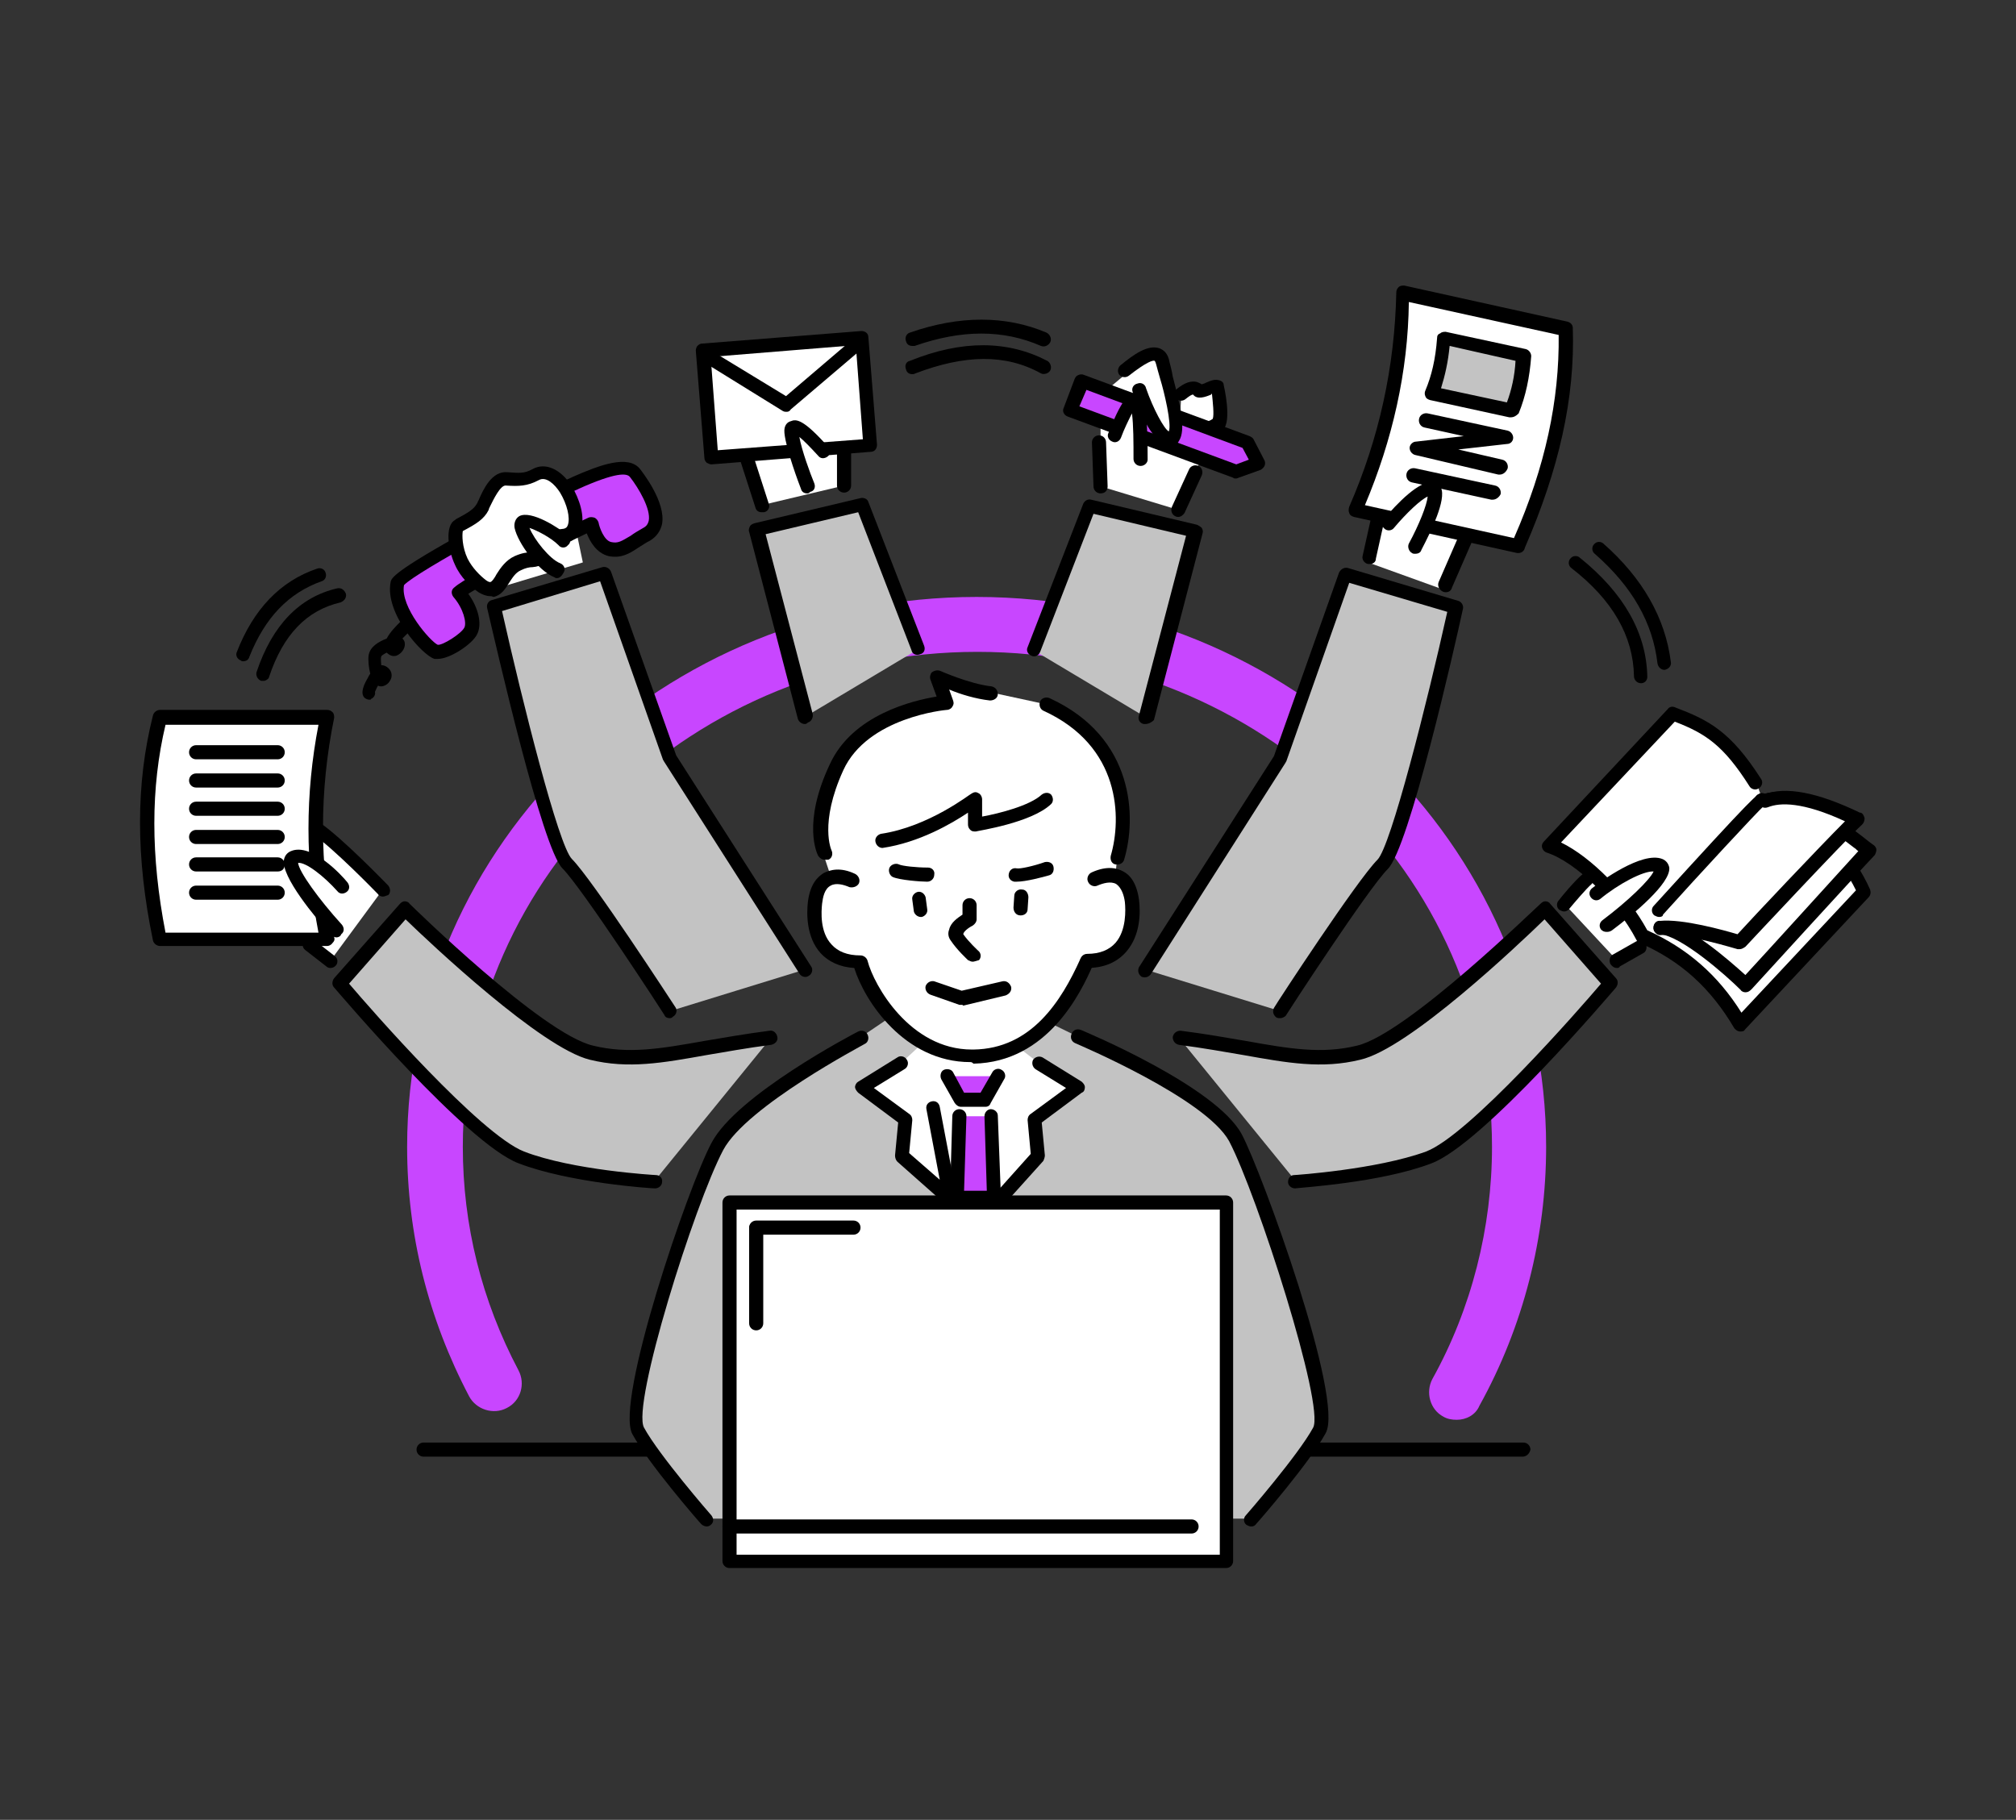 <?xml version="1.0" encoding="utf-8"?>
<!-- Generator: Adobe Illustrator 27.0.1, SVG Export Plug-In . SVG Version: 6.00 Build 0)  -->
<svg version="1.1" id="レイヤー_1" xmlns="http://www.w3.org/2000/svg" xmlns:xlink="http://www.w3.org/1999/xlink" x="0px"
	 y="0px" viewBox="0 0 257 232" style="enable-background:new 0 0 257 232;" xml:space="preserve">
<rect x="0" y="0" width="257" height="232" fill="#333333" stroke="none"/>
<style type="text/css">
	.st0{fill:#FFFFFF;}
	.st1{fill:#C846FF;}
	.st2{fill:#C3C3C3;}
	.st3{fill:#FFFFFF;stroke:#000000;stroke-width:1.766;stroke-linecap:round;stroke-linejoin:round;stroke-miterlimit:10;}
</style>
<g>
	<path class="st0" d="M133.4,89.8c9.8,4.5,10.8,13.7,9,19.5l-0.2,2.4c0.9,0.3,1.7,0.3,2,3.2c0.4,3.2-0.5,7.5-5.7,7.5h-0.3
		c-2.1,4.6-6,11.8-14.4,12c-8.4,0.2-13.4-8.2-14.4-12c-5.2,0-6.2-4.4-5.7-7.5c0.4-2.5,1.1-2.5,2.2-3.2l-1-3c0,0-1.9-3.6,1.5-11
		c3.4-7.4,14-8.2,14-8.2l-1.2-3.3c0,0,3.8,1.7,6.8,2L133.4,89.8z"/>
	<path class="st0" d="M39.4,120.4l2.7,2.1l6.7-9.1c0,0-5.8-6-8.5-7.9L39.4,120.4z"/>
	<polygon class="st0" points="74.3,71.7 73.4,67.4 61.8,72.3 63,75.1 	"/>
	<polygon class="st0" points="107.6,57.6 107.6,61.9 97.1,64.4 95,58.3 	"/>
	<polygon class="st0" points="140.3,53.8 140.3,62 150.2,65 153.5,57.7 	"/>
	<path class="st0" d="M141.7,49.2c2.1-1.7,6.3-5.7,6.8-3.4c0.5,2.4,2.7,9.2,0.9,9.6s-4.1-4.5-4.1-4.5"/>
	<polygon class="st0" points="187.2,68.4 184.1,75.2 174.4,71.7 176,65.7 	"/>
	<path class="st0" d="M210.4,120l-4.2,2.5l-6.7-7.2c0,0,2-2.5,4.2-4.1L210.4,120z"/>
	<path class="st1" d="M185.7,181c-0.6,0-1.2-0.1-1.7-0.4c-1.7-0.9-2.3-3.1-1.4-4.8c5-9,7.6-19.3,7.6-29.6
		c0-34.8-29.4-63.1-65.6-63.1c-36.1,0-65.6,28.3-65.6,63.1c0,10,2.4,19.6,7.1,28.5c0.9,1.7,0.3,3.9-1.5,4.8
		c-1.7,0.9-3.9,0.2-4.8-1.5c-5.2-9.9-7.9-20.6-7.9-31.8c0-38.7,32.6-70.1,72.6-70.1s72.6,31.5,72.6,70.1c0,11.5-2.9,22.9-8.5,33
		C188.1,180.4,186.9,181,185.7,181z"/>
	<path d="M194.1,185.7H54c-0.5,0-0.9-0.4-0.9-0.9c0-0.5,0.4-0.9,0.9-0.9h140.2c0.5,0,0.9,0.4,0.9,0.9
		C195,185.3,194.6,185.7,194.1,185.7z"/>
	<path class="st2" d="M159.5,193.7c0,0,6.8-7.7,8.7-11.3s-7.6-31.4-10.7-37.3c-3.1-5.9-20-12.9-20-12.9l-4.1-2l-6.4,4l-6.2-0.1
		l-7.2-4.5l-3.7,2.5c0,0-15.2,8-18.3,13.9c-3.1,5.9-12.1,32.7-10.1,36.3s8.7,11.3,8.7,11.3H159.5z"/>
	<polygon class="st0" points="132.4,135.5 137.4,138.6 131.9,142.7 132.4,147.3 127,153.3 121.1,152.8 114.9,147.3 115.4,142.7 
		109.9,138.6 114.9,135.5 117.7,132.9 123.7,134.5 129.4,133.2 	"/>
	<path d="M123.7,135.4c-8.4,0-13.5-7.8-14.8-12c-1.8-0.1-3.3-0.8-4.3-1.9c-1.8-2-1.8-5-1.6-6.6c0.3-2.2,1.2-3.1,2-3.6
		c0.8-0.4,2.1-0.8,4,0.1c0.4,0.2,0.7,0.7,0.5,1.2c-0.2,0.4-0.7,0.6-1.2,0.5c-0.7-0.3-1.7-0.6-2.4-0.2c-0.8,0.4-1,1.5-1.1,2.3
		c-0.1,1-0.3,3.6,1.2,5.2c0.8,0.9,2,1.4,3.7,1.4c0.4,0,0.8,0.3,0.9,0.7c0.8,3.1,5.4,11.3,13.3,11.3c0.1,0,0.1,0,0.2,0
		c7.4-0.1,11.2-6.2,13.6-11.5c0.2-0.4,0.7-0.6,1.2-0.4c0.4,0.2,0.6,0.7,0.4,1.2c-1.5,3.4-5.7,12.3-15.2,12.5
		C123.9,135.4,123.8,135.4,123.7,135.4z"/>
	<path d="M138.6,123.4c-0.5,0-0.9-0.4-0.9-0.9c0-0.5,0.4-0.9,0.9-0.9c1.6,0,2.8-0.5,3.6-1.4c1.4-1.6,1.3-4.2,1.2-5.2
		c-0.1-0.8-0.4-1.8-1.1-2.3c-0.7-0.4-1.7-0.1-2.4,0.2c-0.4,0.2-1,0-1.2-0.5c-0.2-0.4,0-1,0.5-1.2c2-0.9,3.3-0.5,4-0.1
		c0.8,0.4,1.7,1.4,2,3.6c0.2,1.6,0.2,4.5-1.6,6.6C142.4,122.7,140.7,123.4,138.6,123.4z"/>
	<g>
		<path d="M124,122.6c-0.2,0-0.4-0.1-0.6-0.2c-0.1-0.1-1.4-1.3-2.2-2.5c-0.3-0.4-0.4-0.9-0.2-1.4c0.2-0.9,1.1-1.5,1.7-1.9l0-1.2
			c0-0.5,0.4-0.9,0.9-0.9c0.5,0,0.9,0.4,0.9,0.9l0,1.8c0,0.3-0.2,0.6-0.5,0.8c-0.6,0.3-1.2,0.8-1.2,1.1c0.7,1,1.9,2.1,1.9,2.1
			c0.4,0.3,0.4,0.9,0.1,1.2C124.4,122.5,124.2,122.6,124,122.6z"/>
		<path d="M117.4,116.9c-0.4,0-0.8-0.3-0.9-0.7l-0.2-1.5c-0.1-0.5,0.3-0.9,0.7-1c0.5-0.1,0.9,0.3,1,0.7l0.2,1.5
			c0.1,0.5-0.3,0.9-0.7,1C117.5,116.9,117.4,116.9,117.4,116.9z"/>
		<path d="M130.1,116.7C130.1,116.7,130.1,116.7,130.1,116.7c-0.6,0-0.9-0.5-0.9-1l0.1-1.5c0-0.5,0.5-0.9,1-0.8c0.5,0,0.8,0.5,0.8,1
			l-0.1,1.5C131,116.4,130.6,116.7,130.1,116.7z"/>
		<path d="M129.6,112.4c-0.1,0-0.2,0-0.3,0c-0.5-0.1-0.8-0.5-0.7-1c0.1-0.5,0.5-0.8,1-0.7c0.4,0.1,2.2-0.3,3.6-0.8
			c0.5-0.1,1,0.1,1.1,0.6c0.1,0.5-0.1,1-0.6,1.1C133,111.8,130.8,112.4,129.6,112.4z"/>
		<path d="M118.2,112.4C118.2,112.4,118.2,112.4,118.2,112.4c-0.8,0-3.5-0.2-4.4-0.6c-0.4-0.2-0.6-0.8-0.4-1.2
			c0.2-0.4,0.8-0.6,1.2-0.4c0.4,0.2,2.2,0.4,3.7,0.4c0.5,0,0.9,0.4,0.8,0.9C119.1,112,118.7,112.4,118.2,112.4z"/>
		<path d="M122.6,128.1c-0.1,0-0.2,0-0.3,0l-3.7-1.3c-0.5-0.2-0.7-0.7-0.6-1.1c0.2-0.5,0.7-0.7,1.1-0.6l3.5,1.2l5.2-1.2
			c0.5-0.1,0.9,0.2,1.1,0.7c0.1,0.5-0.2,0.9-0.7,1.1l-5.4,1.3C122.7,128.1,122.7,128.1,122.6,128.1z"/>
	</g>
	<path d="M112.5,108.1c-0.4,0-0.8-0.3-0.9-0.8c-0.1-0.5,0.3-0.9,0.7-1c6.1-0.9,11.4-5.1,11.5-5.1c0.3-0.2,0.6-0.3,0.9-0.1
		c0.3,0.1,0.5,0.5,0.5,0.8v2.2c2.2-0.4,6.1-1.4,7.6-2.8c0.4-0.3,0.9-0.3,1.2,0c0.3,0.4,0.3,0.9,0,1.2c-2.5,2.4-9.3,3.4-9.6,3.5
		c-0.3,0-0.5,0-0.7-0.2c-0.2-0.2-0.3-0.4-0.3-0.7v-1.5c-2.1,1.4-6.2,3.8-10.9,4.5C112.5,108.1,112.5,108.1,112.5,108.1z"/>
	<path d="M105.1,109.6c-0.3,0-0.6-0.2-0.8-0.5c-0.1-0.2-2.1-4.1,1.5-11.7c2.9-6.3,10.6-8.1,13.6-8.6l-0.8-2.2
		c-0.1-0.3,0-0.7,0.2-0.9c0.3-0.2,0.6-0.3,1-0.2c0,0,3.8,1.7,6.6,2c0.5,0.1,0.8,0.5,0.8,1s-0.5,0.8-1,0.8c-1.8-0.2-3.8-0.8-5.2-1.4
		l0.5,1.4c0.1,0.3,0.1,0.5-0.1,0.8c-0.1,0.2-0.4,0.4-0.7,0.4c-0.1,0-10.1,0.9-13.2,7.7c-3.1,6.8-1.5,10.2-1.5,10.2
		c0.2,0.4,0.1,1-0.4,1.2C105.4,109.6,105.2,109.6,105.1,109.6z"/>
	<path d="M142.5,110.2c-0.1,0-0.2,0-0.3,0c-0.5-0.1-0.7-0.6-0.6-1.1c1.4-4.8,1.3-14-8.6-18.5c-0.4-0.2-0.6-0.7-0.4-1.2
		c0.2-0.4,0.7-0.6,1.2-0.4c10.9,5,11.1,15.3,9.5,20.6C143.2,110,142.8,110.2,142.5,110.2z"/>
	<path d="M121.1,153.7c-0.2,0-0.4-0.1-0.6-0.2l-6.1-5.4c-0.2-0.2-0.3-0.5-0.3-0.8l0.4-4.2l-5.1-3.8c-0.2-0.2-0.4-0.5-0.4-0.7
		c0-0.3,0.2-0.6,0.4-0.7l5-3.1c0.4-0.3,1-0.1,1.2,0.3c0.3,0.4,0.1,1-0.3,1.2l-3.9,2.4l4.5,3.3c0.3,0.2,0.4,0.5,0.4,0.8l-0.4,4.2
		l3.9,3.4l-1.7-9c-0.1-0.5,0.2-0.9,0.7-1c0.5-0.1,0.9,0.2,1,0.7l2.2,11.6c0.1,0.4-0.1,0.7-0.4,0.9
		C121.4,153.6,121.2,153.7,121.1,153.7z"/>
	<path d="M127,154.2c-0.2,0-0.4-0.1-0.6-0.2c-0.4-0.3-0.4-0.9-0.1-1.2l5.1-5.7l-0.4-4.3c0-0.3,0.1-0.6,0.4-0.8l4.5-3.3l-3.9-2.4
		c-0.4-0.3-0.5-0.8-0.3-1.2c0.3-0.4,0.8-0.5,1.2-0.3l5,3.1c0.2,0.2,0.4,0.4,0.4,0.7c0,0.3-0.1,0.6-0.4,0.7l-5.1,3.8l0.4,4.2
		c0,0.2-0.1,0.5-0.2,0.7l-5.4,6C127.5,154.1,127.2,154.2,127,154.2z"/>
	<g>
		<polyline class="st1" points="120.8,137.2 122.5,140.2 125.6,140.2 127.4,137.2 		"/>
		<path d="M125.6,141.1h-3.1c-0.3,0-0.6-0.2-0.8-0.5l-1.7-3c-0.2-0.4-0.1-1,0.3-1.2c0.4-0.2,1-0.1,1.2,0.3l1.4,2.6h2.1l1.5-2.6
			c0.2-0.4,0.8-0.6,1.2-0.3c0.4,0.2,0.6,0.8,0.3,1.2l-1.7,3C126.2,140.9,126,141.1,125.6,141.1z"/>
	</g>
	<g>
		<polyline class="st1" points="122.2,142.3 121.9,152.7 126.6,152.7 126.2,142.3 		"/>
		<path d="M126.6,153.6h-4.7c-0.2,0-0.5-0.1-0.6-0.3c-0.2-0.2-0.3-0.4-0.2-0.6l0.3-10.4c0-0.5,0.4-0.9,0.9-0.9
			c0.5,0,0.9,0.4,0.9,0.9l-0.3,9.5h2.9l-0.3-9.5c0-0.5,0.4-0.9,0.8-0.9c0.5,0,0.9,0.4,0.9,0.8l0.4,10.4c0,0.2-0.1,0.5-0.2,0.6
			C127.1,153.5,126.9,153.6,126.6,153.6z"/>
	</g>
	<path d="M90.1,194.6c-0.2,0-0.5-0.1-0.7-0.3c-0.3-0.3-6.8-7.8-8.8-11.5c-2.2-4.2,7.1-31.5,10.1-37.1c3.2-6.1,18.1-13.9,18.7-14.2
		c0.4-0.2,1-0.1,1.2,0.4c0.2,0.4,0.1,1-0.4,1.2c-0.1,0.1-15,7.9-18,13.5c-3.7,7-11.7,32.5-10.1,35.4c1.9,3.5,8.5,11.1,8.6,11.2
		c0.3,0.4,0.3,0.9-0.1,1.2C90.5,194.5,90.3,194.6,90.1,194.6z"/>
	<path d="M159.5,194.6c-0.2,0-0.4-0.1-0.6-0.2c-0.4-0.3-0.4-0.9-0.1-1.2c0.1-0.1,6.7-7.7,8.6-11.2c1.5-2.8-7.1-29.6-10.7-36.5
		c-3-5.5-19.4-12.4-19.6-12.5c-0.5-0.2-0.7-0.7-0.5-1.2c0.2-0.5,0.7-0.7,1.2-0.5c0.7,0.3,17.2,7.2,20.5,13.3
		c2.6,4.9,13.1,33.8,10.7,38.1c-2,3.7-8.5,11.2-8.8,11.5C160,194.5,159.8,194.6,159.5,194.6z"/>
	<g>
		<rect x="93" y="153.3" class="st0" width="63.3" height="45.7"/>
		<path d="M156.3,199.9H93c-0.5,0-0.9-0.4-0.9-0.9v-45.7c0-0.5,0.4-0.9,0.9-0.9h63.3c0.5,0,0.9,0.4,0.9,0.9V199
			C157.2,199.5,156.8,199.9,156.3,199.9z M93.9,198.2h61.6v-44H93.9V198.2z"/>
	</g>
	<g>
		<g>
			<line class="st0" x1="96.4" y1="156.6" x2="108.8" y2="156.6"/>
			<path d="M108.8,157.4H96.4c-0.5,0-0.9-0.4-0.9-0.9s0.4-0.9,0.9-0.9h12.4c0.5,0,0.9,0.4,0.9,0.9S109.3,157.4,108.8,157.4z"/>
		</g>
		<g>
			<line class="st0" x1="96.4" y1="168.7" x2="96.4" y2="156.6"/>
			<path d="M96.4,169.6c-0.5,0-0.9-0.4-0.9-0.9v-12.1c0-0.5,0.4-0.9,0.9-0.9s0.9,0.4,0.9,0.9v12.1C97.3,169.2,96.9,169.6,96.4,169.6
				z"/>
		</g>
	</g>
	<g>
		<path class="st2" d="M98.3,132.3c-10.3,1.3-16.1,3.5-22.8,1.9c-6.8-1.6-23.8-18.4-23.8-18.4l-8.4,9.5c0,0,16.7,19.7,23.1,22.2
			c6.4,2.5,17,3.1,17,3.1"/>
		<path d="M83.5,151.5C83.5,151.5,83.5,151.5,83.5,151.5c-0.5,0-10.9-0.7-17.4-3.2c-6.6-2.5-22.8-21.6-23.5-22.4
			c-0.3-0.3-0.3-0.8,0-1.2l8.4-9.5c0.2-0.2,0.4-0.3,0.6-0.3c0.2,0,0.5,0.1,0.6,0.3c0.2,0.2,16.9,16.6,23.4,18.1
			c4.5,1.1,8.6,0.4,14.2-0.6c2.4-0.4,5.2-0.9,8.3-1.3c0.5-0.1,0.9,0.3,1,0.8c0.1,0.5-0.3,0.9-0.8,1c-3.1,0.4-5.8,0.9-8.2,1.3
			c-5.6,1-10,1.8-14.9,0.6c-6.2-1.5-20.3-14.8-23.5-17.9l-7.2,8.2c2.8,3.3,16.7,19.2,22.3,21.4c6.2,2.4,16.7,3,16.8,3
			c0.5,0,0.9,0.4,0.8,0.9C84.4,151.1,84,151.5,83.5,151.5z"/>
	</g>
	<g>
		<path class="st2" d="M102.6,123.6l-17.2-27l-8.3-23.5L63,77.3c0,0,6.8,30.2,9.3,32.8c2.6,2.6,13.1,18.8,13.1,18.8"/>
		<path d="M85.4,129.8c-0.3,0-0.6-0.1-0.7-0.4c-0.1-0.2-10.5-16.2-13-18.7c-2.6-2.6-8.4-28.1-9.6-33.2c-0.1-0.5,0.2-0.9,0.6-1
			l14.1-4.2c0.4-0.1,0.9,0.1,1.1,0.6l8.3,23.4l17.2,26.9c0.3,0.4,0.1,1-0.3,1.2c-0.4,0.3-1,0.1-1.2-0.3L84.6,97
			c0-0.1-0.1-0.1-0.1-0.2l-8-22.7L64,77.9c2.6,11.6,7.2,29.9,8.9,31.6c2.6,2.6,12.8,18.3,13.2,18.9c0.3,0.4,0.1,1-0.3,1.2
			C85.7,129.7,85.6,129.8,85.4,129.8z"/>
	</g>
	<g>
		<polyline class="st2" points="102.6,91.4 96.4,67.6 109.9,64.4 117,82.8 		"/>
		<path d="M102.6,92.3c-0.4,0-0.8-0.3-0.9-0.7l-6.2-23.8c-0.1-0.2,0-0.5,0.1-0.7c0.1-0.2,0.3-0.3,0.6-0.4l13.5-3.2
			c0.4-0.1,0.9,0.1,1,0.5l7.1,18.3c0.2,0.5,0,1-0.5,1.1c-0.5,0.2-1,0-1.1-0.5l-6.8-17.6l-11.8,2.8l6,22.9c0.1,0.5-0.2,1-0.6,1.1
			C102.8,92.3,102.7,92.3,102.6,92.3z"/>
	</g>
	<g>
		<path class="st2" d="M150.3,132.3c10.3,1.3,16.1,3.5,22.8,1.9s23.8-18.4,23.8-18.4l8.4,9.5c0,0-16.7,19.7-23.1,22.2
			c-6.4,2.5-17,3.1-17,3.1"/>
		<path d="M165.1,151.5c-0.5,0-0.9-0.4-0.9-0.8c0-0.5,0.3-0.9,0.8-0.9c0.1,0,10.5-0.7,16.8-3c5.5-2.1,19.5-18.1,22.3-21.4l-7.2-8.2
			c-3.3,3.2-17.3,16.5-23.5,17.9c-4.9,1.2-9.3,0.4-14.9-0.6c-2.4-0.4-5.1-0.9-8.2-1.3c-0.5-0.1-0.8-0.5-0.8-1c0.1-0.5,0.5-0.8,1-0.8
			c3.2,0.4,5.9,0.9,8.3,1.3c5.6,1,9.7,1.7,14.2,0.6c6.4-1.5,23.2-18,23.4-18.1c0.2-0.2,0.4-0.3,0.6-0.3c0.2,0,0.5,0.1,0.6,0.3
			l8.4,9.5c0.3,0.3,0.3,0.8,0,1.2c-0.7,0.8-16.9,19.9-23.5,22.4C176,150.8,165.6,151.4,165.1,151.5
			C165.1,151.5,165.1,151.5,165.1,151.5z"/>
	</g>
	<g>
		<path class="st2" d="M146,123.6l17.2-27l8.3-23.5l14.1,4.2c0,0-6.8,30.2-9.3,32.8c-2.6,2.6-13.1,18.8-13.1,18.8"/>
		<path d="M163.2,129.8c-0.2,0-0.3,0-0.5-0.1c-0.4-0.3-0.5-0.8-0.3-1.2c0.4-0.7,10.6-16.3,13.2-18.9c1.7-1.7,6.3-19.9,8.9-31.6
			l-12.5-3.7l-8,22.7c0,0.1-0.1,0.1-0.1,0.2l-17.2,27c-0.3,0.4-0.8,0.5-1.2,0.3c-0.4-0.3-0.5-0.8-0.3-1.2l17.2-26.9l8.3-23.4
			c0.2-0.4,0.6-0.7,1.1-0.6l14.1,4.2c0.4,0.1,0.7,0.6,0.6,1c-1.1,5.1-6.9,30.6-9.6,33.2c-2.5,2.5-12.9,18.5-13,18.7
			C163.8,129.6,163.5,129.8,163.2,129.8z"/>
	</g>
	<g>
		<polyline class="st2" points="146,91.4 152.2,67.6 138.7,64.4 131.6,82.8 		"/>
		<path d="M146,92.3c-0.1,0-0.1,0-0.2,0c-0.5-0.1-0.8-0.6-0.6-1.1l6-22.9l-11.8-2.8l-6.8,17.6c-0.2,0.5-0.7,0.7-1.1,0.5
			c-0.5-0.2-0.7-0.7-0.5-1.1l7.1-18.3c0.2-0.4,0.6-0.6,1-0.5l13.5,3.2c0.2,0.1,0.4,0.2,0.6,0.4c0.1,0.2,0.2,0.4,0.1,0.7l-6.2,23.8
			C146.8,92.1,146.4,92.3,146,92.3z"/>
	</g>
	<g>
		<path class="st1" d="M73.1,61.5c2-0.9,6.4-2.9,7.7-1.3c1.3,1.6,4.3,6.2,1.5,7.8c-2.2,1.2-2.9,2.2-4.7,1.9
			c-1.7-0.4-2.3-3.2-2.3-3.2s-14.9,6.9-16.9,8.7c1.5,1.7,2.1,3.9,1.6,4.9c-0.6,1.1-3.4,2.9-4.4,2.6c-1.1-0.3-5.7-5.3-4.9-8.8
			C51,72.9,68.6,63.5,73.1,61.5z"/>
		<path d="M55.8,84c-0.1,0-0.3,0-0.4,0c-1.5-0.4-6.4-5.8-5.6-9.8c0.1-0.5,0.3-1.3,10.1-6.7c4.9-2.7,10.5-5.6,12.9-6.6l0,0l0.2-0.1
			c3.4-1.5,7.1-2.9,8.6-1c0.3,0.4,3.3,4.2,2.8,7c-0.2,0.9-0.7,1.6-1.5,2.1c-0.6,0.3-1,0.6-1.5,0.9c-1.2,0.8-2.2,1.4-3.8,1.1
			C76,70.5,75.2,69,74.8,68c-5.3,2.5-12.6,6.1-15.1,7.7c1.3,1.8,1.8,3.9,1.1,5.2C60.2,82.1,57.4,84,55.8,84z M51.5,74.6
			c-0.5,2.8,3.4,7.2,4.3,7.6c0.6,0.1,3-1.4,3.4-2.2c0.3-0.6-0.1-2.4-1.4-3.9c-0.3-0.4-0.3-0.9,0.1-1.2C60,73,73.5,66.7,75,66
			c0.2-0.1,0.5-0.1,0.8,0c0.2,0.1,0.4,0.3,0.5,0.6c0.1,0.6,0.7,2.3,1.6,2.5c0.9,0.2,1.3-0.1,2.5-0.8c0.4-0.3,0.9-0.6,1.6-1
			c0.4-0.2,0.6-0.5,0.7-0.9c0.3-1.5-1.3-4.2-2.4-5.6c-0.4-0.5-1.8-0.6-6.5,1.5l-0.2,0.1C68.5,64.5,52.9,73,51.5,74.6z M51.5,74.7
			C51.5,74.7,51.5,74.7,51.5,74.7L51.5,74.7z"/>
	</g>
	<g>
		<path class="st0" d="M72.1,62.4c1.4,2.3,1.9,5.3,0,5.9c-1.9,0.6-1.7-0.7-2.6,1.5c-0.9,2.2-1.3,1-3.5,2c-2.2,0.9-2.3,4.6-4.5,3
			c-0.9-0.6-2.1-1.8-2.7-3.1c-1-2.1-0.9-4.3-0.4-4.6c1.8-1,2.6-1.4,3.1-2.5s1.5-3.7,3.1-3.6c1.6,0.1,2.4,0.2,3.7-0.5
			C69.6,59.8,71,60.6,72.1,62.4z"/>
		<path d="M62.5,76c-0.5,0-1-0.2-1.5-0.5c-1-0.7-2.3-1.9-3-3.5c-0.9-1.9-1.3-5,0-5.7l0.1-0.1c1.7-0.9,2.3-1.3,2.7-2
			c0.1-0.1,0.1-0.3,0.2-0.4c0.6-1.4,1.7-3.8,3.7-3.6c1.5,0.1,2.1,0.2,3.2-0.4c1.6-0.9,3.6,0,5,2.2l0,0c0.9,1.5,1.8,3.9,1.1,5.6
			c-0.3,0.8-0.9,1.3-1.7,1.6c-0.8,0.2-1.3,0.2-1.7,0.2c-0.1,0.1-0.2,0.4-0.3,0.8c-0.6,1.6-1.3,2-2.4,2.1c-0.4,0-0.9,0.1-1.5,0.4
			c-0.7,0.3-1.1,1-1.5,1.6c-0.5,0.8-1,1.6-2,1.8C62.7,76,62.6,76,62.5,76z M59,67.7c-0.1,0.5-0.1,2,0.6,3.5c0.6,1.2,1.6,2.2,2.4,2.8
			c0.3,0.2,0.4,0.2,0.5,0.2c0.2,0,0.6-0.6,0.8-1c0.5-0.8,1.2-1.8,2.3-2.3c0.9-0.4,1.6-0.5,2.1-0.5c0.6-0.1,0.6-0.1,1-1
			c0.5-1.3,0.9-2,2.1-1.9c0.3,0,0.5,0,1.1-0.1c0.3-0.1,0.4-0.2,0.5-0.5c0.3-0.9-0.1-2.6-1-4.1c-0.7-1.1-1.8-2.1-2.7-1.6
			c-1.5,0.8-2.6,0.8-4.2,0.7c-0.7-0.1-1.6,1.8-2,2.6c-0.1,0.2-0.2,0.4-0.2,0.5C61.7,66.2,60.7,66.8,59,67.7z"/>
	</g>
	<g>
		<path class="st0" d="M71.8,69c-1.7-1.5-5.7-3.5-5.4-1.8c0.3,1.6,2.8,5,4.6,5.7"/>
		<path d="M71,73.7c-0.1,0-0.2,0-0.3-0.1c-2.1-0.8-4.7-4.4-5.1-6.3c-0.1-0.6,0.1-1.2,0.6-1.5c1.5-0.8,5.1,1.5,6.2,2.5
			c0.4,0.3,0.4,0.9,0,1.2c-0.3,0.4-0.9,0.4-1.2,0c-1-1-2.8-1.9-3.7-2.2c0.6,1.5,2.6,4,3.9,4.5c0.5,0.2,0.7,0.7,0.5,1.1
			C71.6,73.5,71.3,73.7,71,73.7z"/>
	</g>
	<path d="M47.1,89.2c-0.3,0-0.7-0.2-0.8-0.5c-0.1-0.2-0.3-0.8,0.6-2.3c0.1-0.2,0.2-0.4,0.3-0.5c-0.2-0.8-0.3-1.8-0.2-2.4
		c0.2-1.1,1.3-1.7,2.3-2.1c0.4-0.8,1.2-1.6,1.9-2.3c0.4-0.3,0.9-0.3,1.2,0.1c0.3,0.4,0.3,0.9-0.1,1.2c-0.3,0.3-0.7,0.7-1,1
		c0.2,0.2,0.3,0.4,0.3,0.6c0.1,0.7-0.5,1.4-1.1,1.6c-0.4,0.1-0.8,0-1.2-0.4c-0.4,0.2-0.7,0.4-0.7,0.5c-0.1,0.3,0,0.8,0,1.1
		c0.4,0,0.8,0.2,1.1,0.6c0.3,0.4,0.3,1,0,1.4c-0.2,0.4-0.7,0.7-1.1,0.7c-0.1,0-0.3,0-0.4-0.1c-0.2,0.3-0.3,0.6-0.4,0.8
		c0.1,0.4-0.2,0.8-0.5,0.9C47.3,89.2,47.2,89.2,47.1,89.2z M47.9,88C47.9,88,47.9,88,47.9,88C47.9,88,47.9,88,47.9,88z"/>
	<g>
		<g>
			
				<rect x="90.1" y="43.8" transform="matrix(0.997 -7.646723e-02 7.646723e-02 0.997 -3.585 7.816)" class="st0" width="20.3" height="13.7"/>
			<path d="M90.7,59.2c-0.2,0-0.4-0.1-0.6-0.2c-0.2-0.2-0.3-0.4-0.3-0.6l-1.1-13.7c0-0.2,0.1-0.5,0.2-0.6c0.2-0.2,0.4-0.3,0.6-0.3
				l20.3-1.6c0.5,0,0.9,0.3,0.9,0.8l1.1,13.7c0,0.5-0.3,0.9-0.8,0.9L90.7,59.2C90.7,59.2,90.7,59.2,90.7,59.2z M90.6,45.5l0.9,11.9
				L110,56L109.1,44L90.6,45.5z"/>
		</g>
		<path d="M100.3,52.5c-0.2,0-0.3,0-0.5-0.1l-9.7-6c-0.4-0.3-0.5-0.8-0.3-1.2c0.3-0.4,0.8-0.5,1.2-0.3l9.2,5.6l8.2-7
			c0.4-0.3,0.9-0.3,1.2,0.1c0.3,0.4,0.3,0.9-0.1,1.2l-8.7,7.4C100.7,52.4,100.5,52.5,100.3,52.5z"/>
	</g>
	<g>
		<path class="st0" d="M104.9,57.6c-1.6-1.8-4.2-4.4-4-2.4c0.1,1.9,2,6.8,2,6.8"/>
		<path d="M102.9,62.9c-0.4,0-0.7-0.2-0.8-0.6c-0.2-0.5-1.9-5-2.1-7.1c-0.1-1,0.4-1.4,0.8-1.5c0.7-0.3,1.6-0.3,4.8,3.3
			c0.3,0.4,0.3,0.9-0.1,1.2s-0.9,0.3-1.2-0.1c-1.1-1.2-1.9-2-2.4-2.4c0.3,1.7,1.4,4.7,1.9,5.9c0.2,0.5,0,1-0.5,1.1
			C103.1,62.9,103,62.9,102.9,62.9z"/>
	</g>
	<g>
		<line class="st0" x1="95" y1="58.3" x2="97.1" y2="64.4"/>
		<path d="M97.1,65.3c-0.4,0-0.7-0.2-0.8-0.6l-2-6.2c-0.2-0.5,0.1-1,0.6-1.1c0.5-0.2,1,0.1,1.1,0.6l2,6.2c0.2,0.5-0.1,1-0.6,1.1
			C97.2,65.3,97.1,65.3,97.1,65.3z"/>
	</g>
	<g>
		<line class="st0" x1="107.6" y1="61.9" x2="107.6" y2="57.6"/>
		<path d="M107.6,62.8c-0.5,0-0.9-0.4-0.9-0.9v-4.3c0-0.5,0.4-0.9,0.9-0.9s0.9,0.4,0.9,0.9v4.3C108.5,62.4,108.1,62.8,107.6,62.8z"
			/>
	</g>
	<g>
		<g>
			<path class="st0" d="M150.6,50.1c1.1-0.9,1.9-1,2.2-0.5c0.2,0.5,2.3-0.9,2.5-0.4c0.2,0.5,0.7,4.2,0.1,4.8s-3.1,1.3-4.3,1.1
				c-1.2-0.2-0.7-1.3-0.7-1.3"/>
			<path d="M151.6,56.1c-0.2,0-0.5,0-0.7-0.1c-0.8-0.1-1.1-0.6-1.3-0.9c-0.4-0.7-0.1-1.5-0.1-1.6c0.2-0.5,0.7-0.7,1.1-0.5
				c0.5,0.2,0.7,0.7,0.5,1.1c0,0,0,0.1,0,0.1c0,0,0.1,0,0.1,0c0.9,0.2,2.9-0.4,3.4-0.8c0.2-0.5,0-2.2-0.1-3.2c0,0-0.1,0-0.1,0.1
				c-0.7,0.3-1.8,0.7-2.3,0c-0.2,0-0.5,0.2-1,0.6c-0.4,0.3-0.9,0.2-1.2-0.1c-0.3-0.4-0.2-0.9,0.1-1.2c1-0.8,1.8-1.1,2.6-0.9
				c0.2,0.1,0.5,0.2,0.6,0.3c0.2-0.1,0.4-0.1,0.5-0.2c0.7-0.3,1.2-0.5,1.8-0.3c0.3,0.1,0.5,0.3,0.5,0.6c0,0,1.1,4.6-0.1,5.7
				C155.3,55.4,153.1,56.1,151.6,56.1z M154.7,53.5L154.7,53.5L154.7,53.5z M153.6,49.3C153.6,49.3,153.6,49.3,153.6,49.3
				C153.6,49.3,153.6,49.3,153.6,49.3z"/>
		</g>
		<g>
			<polygon class="st1" points="157.5,60.1 160.3,59.1 158.9,56.4 137.8,48.6 136.4,52.4 			"/>
			<path d="M157.5,61c-0.1,0-0.2,0-0.3-0.1l-21.1-7.8c-0.5-0.2-0.7-0.7-0.5-1.1l1.4-3.7c0.1-0.2,0.2-0.4,0.5-0.5
				c0.2-0.1,0.5-0.1,0.7,0l21.1,7.8c0.2,0.1,0.4,0.2,0.5,0.4l1.4,2.7c0.1,0.2,0.1,0.5,0,0.7s-0.3,0.4-0.5,0.5l-2.8,1
				C157.7,61,157.6,61,157.5,61z M137.6,51.8l20,7.4l1.6-0.6l-0.8-1.5l-19.9-7.4L137.6,51.8z"/>
		</g>
		<g>
			<path class="st0" d="M143.5,47.2c2.1-1.7,4.4-3.3,4.9-1c0.5,2.4,2.7,9.2,0.9,9.6s-4-6.1-4-6.1"/>
			<path d="M149.1,56.7c-2.1,0-3.8-4.1-4.7-6.7c-0.2-0.5,0.1-1,0.6-1.1c0.5-0.2,1,0.1,1.1,0.6c0.9,2.6,2.3,5.2,2.9,5.5
				c0.4-0.9-0.6-5.1-1.1-6.7c-0.2-0.7-0.4-1.4-0.5-1.8c-0.1-0.4-0.2-0.5-0.2-0.5c-0.2-0.1-1,0.1-3.3,1.9c-0.4,0.3-0.9,0.2-1.2-0.1
				c-0.3-0.4-0.2-0.9,0.1-1.2c1.7-1.4,3.5-2.7,5-2.2c0.5,0.2,1.1,0.6,1.3,1.8c0.1,0.4,0.3,1.1,0.4,1.8c1,3.8,1.7,6.8,0.8,8.2
				c-0.2,0.4-0.6,0.7-1,0.7C149.4,56.7,149.2,56.7,149.1,56.7z"/>
		</g>
		<g>
			<path class="st0" d="M142.1,55.4c0,0,2.2-5.6,2.8-4.4c0.6,1.2,0.5,7.4,0.5,7.4"/>
			<path d="M145.4,59.4C145.4,59.4,145.4,59.4,145.4,59.4c-0.5,0-0.9-0.4-0.9-0.9c0-2,0-4.4-0.2-5.8c-0.4,0.8-1,2-1.4,3.1
				c-0.2,0.5-0.7,0.7-1.1,0.5c-0.5-0.2-0.7-0.7-0.5-1.1c2-5.1,2.9-5.1,3.4-5.1c0.4,0,0.8,0.2,1,0.7c0.6,1.3,0.6,6.3,0.6,7.8
				C146.3,59,145.9,59.4,145.4,59.4z"/>
		</g>
		<g>
			<line class="st1" x1="152.4" y1="60.2" x2="150.2" y2="65"/>
			<path d="M150.2,65.9c-0.1,0-0.2,0-0.4-0.1c-0.4-0.2-0.6-0.7-0.4-1.2l2.2-4.8c0.2-0.4,0.7-0.6,1.2-0.4c0.4,0.2,0.6,0.7,0.4,1.2
				l-2.2,4.8C150.8,65.7,150.5,65.9,150.2,65.9z"/>
		</g>
		<g>
			<line class="st1" x1="140.2" y1="56.5" x2="140.3" y2="62"/>
			<path d="M140.3,62.9c-0.5,0-0.9-0.4-0.9-0.9l-0.2-5.6c0-0.5,0.4-0.9,0.9-0.9c0,0,0,0,0,0c0.5,0,0.9,0.4,0.9,0.9l0.2,5.6
				C141.2,62.5,140.9,62.9,140.3,62.9C140.4,62.9,140.4,62.9,140.3,62.9z"/>
		</g>
	</g>
	<g>
		<line class="st0" x1="174.6" y1="71.1" x2="175.8" y2="65.7"/>
		<path d="M174.6,71.9c-0.1,0-0.1,0-0.2,0c-0.5-0.1-0.8-0.6-0.7-1l1.2-5.4c0.1-0.5,0.6-0.8,1-0.7c0.5,0.1,0.8,0.6,0.7,1l-1.2,5.4
			C175.4,71.7,175,71.9,174.6,71.9z"/>
	</g>
	<g>
		<line class="st0" x1="184.3" y1="74.6" x2="187" y2="68.4"/>
		<path d="M184.3,75.5c-0.1,0-0.2,0-0.4-0.1c-0.4-0.2-0.7-0.7-0.5-1.2l2.7-6.2c0.2-0.4,0.7-0.7,1.2-0.5c0.4,0.2,0.7,0.7,0.5,1.2
			l-2.7,6.2C185,75.3,184.7,75.5,184.3,75.5z"/>
	</g>
	<path class="st3" d="M199.7,114.9"/>
	<g>
		<g>
			<path class="st0" d="M224.7,102c0.3,0,9,2.7,13,11.7c-7.8,8.3-15.8,16.9-15.8,16.9c-3-5.1-6.9-8.8-12.5-11.3
				c-2.5-5-8-10.3-11.9-11.6c1.5-1.6,15.8-16.9,15.8-16.9c4.2,1.6,6.8,3,10.5,8.7"/>
			<path d="M221.9,131.5C221.9,131.5,221.8,131.5,221.9,131.5c-0.4,0-0.6-0.2-0.8-0.4c-3-5.1-6.8-8.6-12.1-10.9
				c-0.2-0.1-0.3-0.2-0.4-0.4c-2.5-4.8-7.7-9.9-11.4-11.1c-0.3-0.1-0.5-0.3-0.6-0.6c-0.1-0.3,0-0.6,0.2-0.8l15.8-16.9
				c0.2-0.3,0.6-0.4,1-0.2c4.2,1.6,7,3,10.9,9.1c0.3,0.4,0.1,1-0.3,1.2c-0.4,0.3-1,0.1-1.2-0.3c-3.3-5.2-5.6-6.7-9.5-8.2L199,107.4
				c3.9,1.9,8.5,6.6,11,11.2c5.1,2.3,9,5.7,12,10.5l14.6-15.6c-4-8.2-11.8-10.6-12.1-10.6c-0.4-0.1-0.8-0.5-0.8-0.9
				c0-0.5,0.4-0.9,0.9-0.8c0.9,0,9.7,3,13.8,12.2c0.1,0.3,0.1,0.7-0.2,1l-15.8,16.9C222.4,131.4,222.2,131.5,221.9,131.5z"/>
		</g>
		<g>
			<path class="st0" d="M225.1,102.1c4.1-1.3,11.3,5.1,13.2,6.4c-2.2,2.2-15.7,17.1-15.7,17.1s-7.2-7.1-10.9-7.3"/>
			<path d="M222.5,126.5c-0.2,0-0.5-0.1-0.6-0.3c-1.9-1.9-7.6-6.9-10.3-7.1c-0.5,0-0.9-0.4-0.8-0.9c0-0.5,0.4-0.9,0.9-0.8
				c3.3,0.2,8.8,5.1,10.8,6.9c2.5-2.7,11.4-12.5,14.4-15.8c-0.2-0.1-0.3-0.3-0.5-0.4c-2.6-2-8-6.1-11-5.2c-0.5,0.1-1-0.1-1.1-0.6
				c-0.1-0.5,0.1-1,0.6-1.1c3.9-1.2,9.6,3.2,12.6,5.5c0.5,0.4,1,0.8,1.3,1c0.2,0.1,0.4,0.4,0.4,0.6c0,0.3-0.1,0.5-0.2,0.7
				c-2.1,2.2-15.6,17-15.7,17.1C223,126.4,222.8,126.5,222.5,126.5C222.5,126.5,222.5,126.5,222.5,126.5z"/>
		</g>
		<g>
			<path class="st0" d="M225.1,102.1c3.9-1.6,10.1,1.6,11.7,2.3c-2.3,2.1-15,15.7-15,15.7s-6.8-2.2-10.1-1.9"/>
			<path d="M221.8,121c-0.1,0-0.2,0-0.3,0c-0.1,0-6.7-2.1-9.7-1.8c-0.5,0.1-0.9-0.3-1-0.8c-0.1-0.5,0.3-0.9,0.8-1
				c2.9-0.3,8.2,1.2,9.9,1.7c1.9-2.1,10.5-11.2,13.7-14.4c-5.4-2.5-8.3-2.4-9.8-1.8c-0.5,0.2-1,0-1.1-0.5s0-1,0.5-1.1
				c2.8-1.1,6.9-0.3,12.3,2.3l0.1,0c0.3,0.1,0.4,0.4,0.5,0.7c0,0.3-0.1,0.6-0.3,0.8c-2.2,2-14.8,15.5-14.9,15.6
				C222.2,120.9,222,121,221.8,121z"/>
		</g>
		<path d="M211.5,116.9c-0.2,0-0.4-0.1-0.6-0.2c-0.4-0.3-0.4-0.9-0.1-1.2c13.1-14.4,13.3-14.4,13.8-14.4c0.5,0,0.9,0.4,0.8,0.9
			c0,0.3-0.2,0.6-0.5,0.7c-0.9,0.8-8.4,8.9-12.9,13.9C212,116.8,211.8,116.9,211.5,116.9z"/>
	</g>
	<path d="M199.4,116.2c-0.2,0-0.4-0.1-0.6-0.2c-0.4-0.3-0.4-0.9-0.1-1.2c0.2-0.3,2.1-2.6,3.1-3.4c0.4-0.3,0.9-0.2,1.2,0.1
		c0.3,0.4,0.2,0.9-0.1,1.2c-0.7,0.6-2.3,2.5-2.8,3.1C199.9,116.1,199.6,116.2,199.4,116.2z"/>
	<g>
		<path class="st0" d="M203.4,113.9c0,0,5.8-4.5,8-3.5c2.2,0.9-6.6,7.6-6.6,7.6"/>
		<path d="M204.8,118.8c-0.3,0-0.5-0.1-0.7-0.3c-0.3-0.4-0.2-0.9,0.2-1.2c3.2-2.4,6-5.1,6.5-6.2c-1.3-0.1-4.5,1.6-6.8,3.5
			c-0.4,0.3-0.9,0.2-1.2-0.2c-0.3-0.4-0.2-0.9,0.2-1.2c1-0.8,6.3-4.7,8.9-3.7c0.5,0.2,0.8,0.6,0.9,1.1c0.2,2-4.5,5.9-7.3,8
			C205.2,118.8,205,118.8,204.8,118.8z"/>
	</g>
	<path d="M206.1,123.4c-0.3,0-0.6-0.2-0.8-0.5c-0.2-0.4-0.1-1,0.3-1.2l3-1.7c0.4-0.2,1-0.1,1.2,0.3c0.2,0.4,0.1,1-0.3,1.2l-3,1.7
		C206.4,123.4,206.3,123.4,206.1,123.4z"/>
	<g>
		<line class="st0" x1="151.9" y1="194.6" x2="93" y2="194.6"/>
		<path d="M151.9,195.5H93c-0.5,0-0.9-0.4-0.9-0.9c0-0.5,0.4-0.9,0.9-0.9h58.9c0.5,0,0.9,0.4,0.9,0.9
			C152.8,195.1,152.4,195.5,151.9,195.5z"/>
	</g>
	<g>
		<g>
			<path class="st0" d="M41.7,119.7H20.4c-2-9.9-2.2-19.4,0-28.3h21.3C39.7,100.9,39.7,110.3,41.7,119.7z"/>
			<path d="M41.7,120.6H20.4c-0.4,0-0.8-0.3-0.9-0.7c-2.2-10.6-2.2-20,0-28.7c0.1-0.4,0.5-0.7,0.9-0.7h21.3c0.3,0,0.5,0.1,0.7,0.3
				c0.2,0.2,0.2,0.5,0.2,0.7c-1.9,9.3-1.9,18.7,0,28c0.1,0.3,0,0.5-0.2,0.7C42.2,120.5,41.9,120.6,41.7,120.6z M21.1,118.9h19.5
				c-1.7-8.8-1.7-17.7,0-26.5H21.1C19.2,100.4,19.2,109.1,21.1,118.9z"/>
		</g>
		<g>
			<path d="M35.4,96.8H25c-0.5,0-0.9-0.4-0.9-0.9c0-0.5,0.4-0.9,0.9-0.9h10.4c0.5,0,0.9,0.4,0.9,0.9C36.3,96.4,35.9,96.8,35.4,96.8z
				"/>
			<path d="M35.4,100.4H25c-0.5,0-0.9-0.4-0.9-0.9c0-0.5,0.4-0.9,0.9-0.9h10.4c0.5,0,0.9,0.4,0.9,0.9
				C36.3,100,35.9,100.4,35.4,100.4z"/>
			<path d="M35.4,104H25c-0.5,0-0.9-0.4-0.9-0.9c0-0.5,0.4-0.9,0.9-0.9h10.4c0.5,0,0.9,0.4,0.9,0.9C36.3,103.6,35.9,104,35.4,104z"
				/>
			<path d="M35.4,107.6H25c-0.5,0-0.9-0.4-0.9-0.9c0-0.5,0.4-0.9,0.9-0.9h10.4c0.5,0,0.9,0.4,0.9,0.9
				C36.3,107.2,35.9,107.6,35.4,107.6z"/>
			<path d="M35.4,111.1H25c-0.5,0-0.9-0.4-0.9-0.9c0-0.5,0.4-0.9,0.9-0.9h10.4c0.5,0,0.9,0.4,0.9,0.9
				C36.3,110.8,35.9,111.1,35.4,111.1z"/>
			<path d="M35.4,114.7H25c-0.5,0-0.9-0.4-0.9-0.9c0-0.5,0.4-0.9,0.9-0.9h10.4c0.5,0,0.9,0.4,0.9,0.9
				C36.3,114.3,35.9,114.7,35.4,114.7z"/>
		</g>
	</g>
	<path d="M48.8,114.3c-0.2,0-0.5-0.1-0.6-0.3c-0.1-0.1-5.8-6-8.4-7.7c-0.4-0.3-0.5-0.8-0.2-1.2c0.3-0.4,0.8-0.5,1.2-0.2
		c2.8,1.9,8.4,7.7,8.7,8c0.3,0.4,0.3,0.9,0,1.2C49.2,114.2,49,114.3,48.8,114.3z"/>
	<g>
		<path class="st0" d="M43.7,113.1c0,0-4.1-4.7-6.2-3.8c-2.1,0.9,5.4,9.3,5.4,9.3"/>
		<path d="M42.9,119.5c-0.2,0-0.5-0.1-0.7-0.3c-2-2.2-6.4-7.5-6-9.6c0.1-0.5,0.4-0.9,0.9-1.1c2.6-1.1,6.5,3.1,7.2,4
			c0.3,0.4,0.3,0.9-0.1,1.2c-0.4,0.3-0.9,0.3-1.2-0.1c-1.7-1.9-4-3.7-5-3.6c0.1,1.1,2.6,4.6,5.6,7.9c0.3,0.4,0.3,0.9-0.1,1.2
			C43.4,119.4,43.1,119.5,42.9,119.5z"/>
	</g>
	<path d="M42.1,123.4c-0.2,0-0.4-0.1-0.5-0.2l-2.7-2.1c-0.4-0.3-0.4-0.9-0.1-1.2c0.3-0.4,0.9-0.4,1.2-0.1l2.7,2.1
		c0.4,0.3,0.4,0.9,0.1,1.2C42.6,123.3,42.4,123.4,42.1,123.4z"/>
	<g>
		<g>
			<path class="st0" d="M172.8,65l20.8,4.6c4.1-9.2,6.3-18.4,6.1-27.7l-20.8-4.6C178.7,47,176.7,56.2,172.8,65z"/>
			<path d="M193.6,70.5c-0.1,0-0.1,0-0.2,0l-20.8-4.6c-0.3-0.1-0.5-0.2-0.6-0.5c-0.1-0.2-0.1-0.5,0-0.8c3.8-8.7,5.8-17.8,6-27.3
				c0-0.3,0.1-0.5,0.3-0.7c0.2-0.2,0.5-0.2,0.7-0.2l20.8,4.6c0.4,0.1,0.7,0.4,0.7,0.8c0.3,9-1.8,18.1-6.1,28
				C194.3,70.3,193.9,70.5,193.6,70.5z M174,64.4l19,4.2c4-9.1,5.8-17.6,5.7-25.9l-19.1-4.2C179.5,47.4,177.5,56.1,174,64.4z"/>
		</g>
		<g>
			<g>
				<path class="st2" d="M192.6,52.4l-10.2-2.2c0.9-2.2,1.3-4.5,1.5-7l10.2,2.2C194,48,193.5,50.4,192.6,52.4z"/>
				<path d="M192.6,53.2c-0.1,0-0.1,0-0.2,0L182.3,51c-0.3-0.1-0.5-0.2-0.6-0.5c-0.1-0.2-0.1-0.5,0-0.7c0.8-1.9,1.3-4,1.5-6.7
					c0-0.3,0.1-0.5,0.4-0.6c0.2-0.2,0.5-0.2,0.7-0.2l10.2,2.2c0.4,0.1,0.7,0.5,0.7,0.9c-0.2,2.7-0.7,5.1-1.6,7.3
					C193.3,53,193,53.2,192.6,53.2z M183.7,49.5l8.4,1.8c0.6-1.6,1-3.4,1.1-5.3l-8.4-1.9C184.6,46.2,184.2,47.9,183.7,49.5z"/>
			</g>
			<path d="M191.2,60.5c-0.1,0-0.1,0-0.2,0L180.4,58c-0.4-0.1-0.7-0.5-0.7-0.9c0-0.4,0.4-0.8,0.8-0.8l6.1-0.7l-5-1.1
				c-0.5-0.1-0.8-0.6-0.7-1.1c0.1-0.5,0.6-0.8,1.1-0.7l10.2,2.2c0.4,0.1,0.7,0.5,0.7,0.9c0,0.4-0.3,0.8-0.8,0.8l-6.2,0.7l5.6,1.3
				c0.5,0.1,0.8,0.6,0.7,1.1C192,60.2,191.6,60.5,191.2,60.5z"/>
			<path d="M190.3,63.7c-0.1,0-0.1,0-0.2,0L180,61.5c-0.5-0.1-0.8-0.6-0.7-1.1c0.1-0.5,0.6-0.8,1.1-0.7l10.2,2.2
				c0.5,0.1,0.8,0.6,0.7,1.1C191.1,63.4,190.7,63.7,190.3,63.7z"/>
		</g>
	</g>
	<g>
		<path class="st0" d="M177.1,66.8c0,0,4-4.7,5.5-4.4s-2.2,7.3-2.2,7.3"/>
		<path d="M180.4,70.6c-0.1,0-0.3,0-0.4-0.1c-0.4-0.2-0.6-0.8-0.4-1.2c1.3-2.4,2.3-4.9,2.4-6c-0.9,0.4-2.7,2.1-4.3,4
			c-0.3,0.4-0.9,0.4-1.2,0.1c-0.4-0.3-0.4-0.9-0.1-1.2c1.6-1.9,4.6-5.1,6.4-4.7c0.4,0.1,0.7,0.4,0.9,0.7c0.7,1.5-1.3,5.6-2.5,7.9
			C181.1,70.5,180.7,70.6,180.4,70.6z"/>
	</g>
	<g>
		<path d="M212.2,85.4c-0.4,0-0.8-0.3-0.9-0.8c-0.6-5.2-3.2-9.8-8-14c-0.4-0.3-0.4-0.9-0.1-1.2c0.3-0.4,0.9-0.4,1.2-0.1
			c5,4.4,7.9,9.5,8.6,15.1c0.1,0.5-0.3,0.9-0.8,1C212.3,85.4,212.3,85.4,212.2,85.4z"/>
		<path d="M209.2,87.1c-0.5,0-0.9-0.4-0.9-0.9c-0.1-5.1-2.7-9.7-8-13.8c-0.4-0.3-0.4-0.9-0.1-1.2c0.3-0.4,0.9-0.4,1.2-0.1
			c5.6,4.5,8.5,9.6,8.6,15.2C210,86.7,209.7,87.1,209.2,87.1C209.2,87.1,209.2,87.1,209.2,87.1z"/>
	</g>
	<g>
		<path d="M116.3,44.1c-0.4,0-0.7-0.2-0.8-0.6c-0.2-0.5,0.1-1,0.5-1.1c6.3-2.2,12.2-2.2,17.4,0c0.4,0.2,0.7,0.7,0.5,1.2
			c-0.2,0.4-0.7,0.7-1.2,0.5c-4.8-2.1-10.1-2.1-16.1,0C116.5,44.1,116.4,44.1,116.3,44.1z"/>
		<path d="M116.3,47.7c-0.4,0-0.7-0.2-0.8-0.6c-0.2-0.5,0-1,0.5-1.1c6.7-2.7,12.5-2.6,17.5,0c0.4,0.2,0.6,0.8,0.4,1.2
			c-0.2,0.4-0.8,0.6-1.2,0.4c-4.5-2.5-9.7-2.4-16,0C116.5,47.7,116.4,47.7,116.3,47.7z"/>
	</g>
	<g>
		<path d="M31,84.3c-0.1,0-0.2,0-0.3-0.1c-0.5-0.2-0.7-0.7-0.5-1.1c2.1-5.4,5.5-9,10.2-10.6c0.5-0.2,1,0.1,1.1,0.5
			c0.2,0.5-0.1,1-0.5,1.1c-4.2,1.5-7.2,4.6-9.2,9.6C31.7,84.1,31.4,84.3,31,84.3z"/>
		<path d="M33.6,86.8c-0.1,0-0.2,0-0.3,0c-0.5-0.2-0.7-0.7-0.6-1.1c2-6,5.5-9.6,10.3-10.7c0.5-0.1,0.9,0.2,1.1,0.7
			c0.1,0.5-0.2,0.9-0.7,1.1c-4.3,1-7.3,4.1-9.1,9.5C34.3,86.5,33.9,86.8,33.6,86.8z"/>
	</g>
</g>
</svg>
